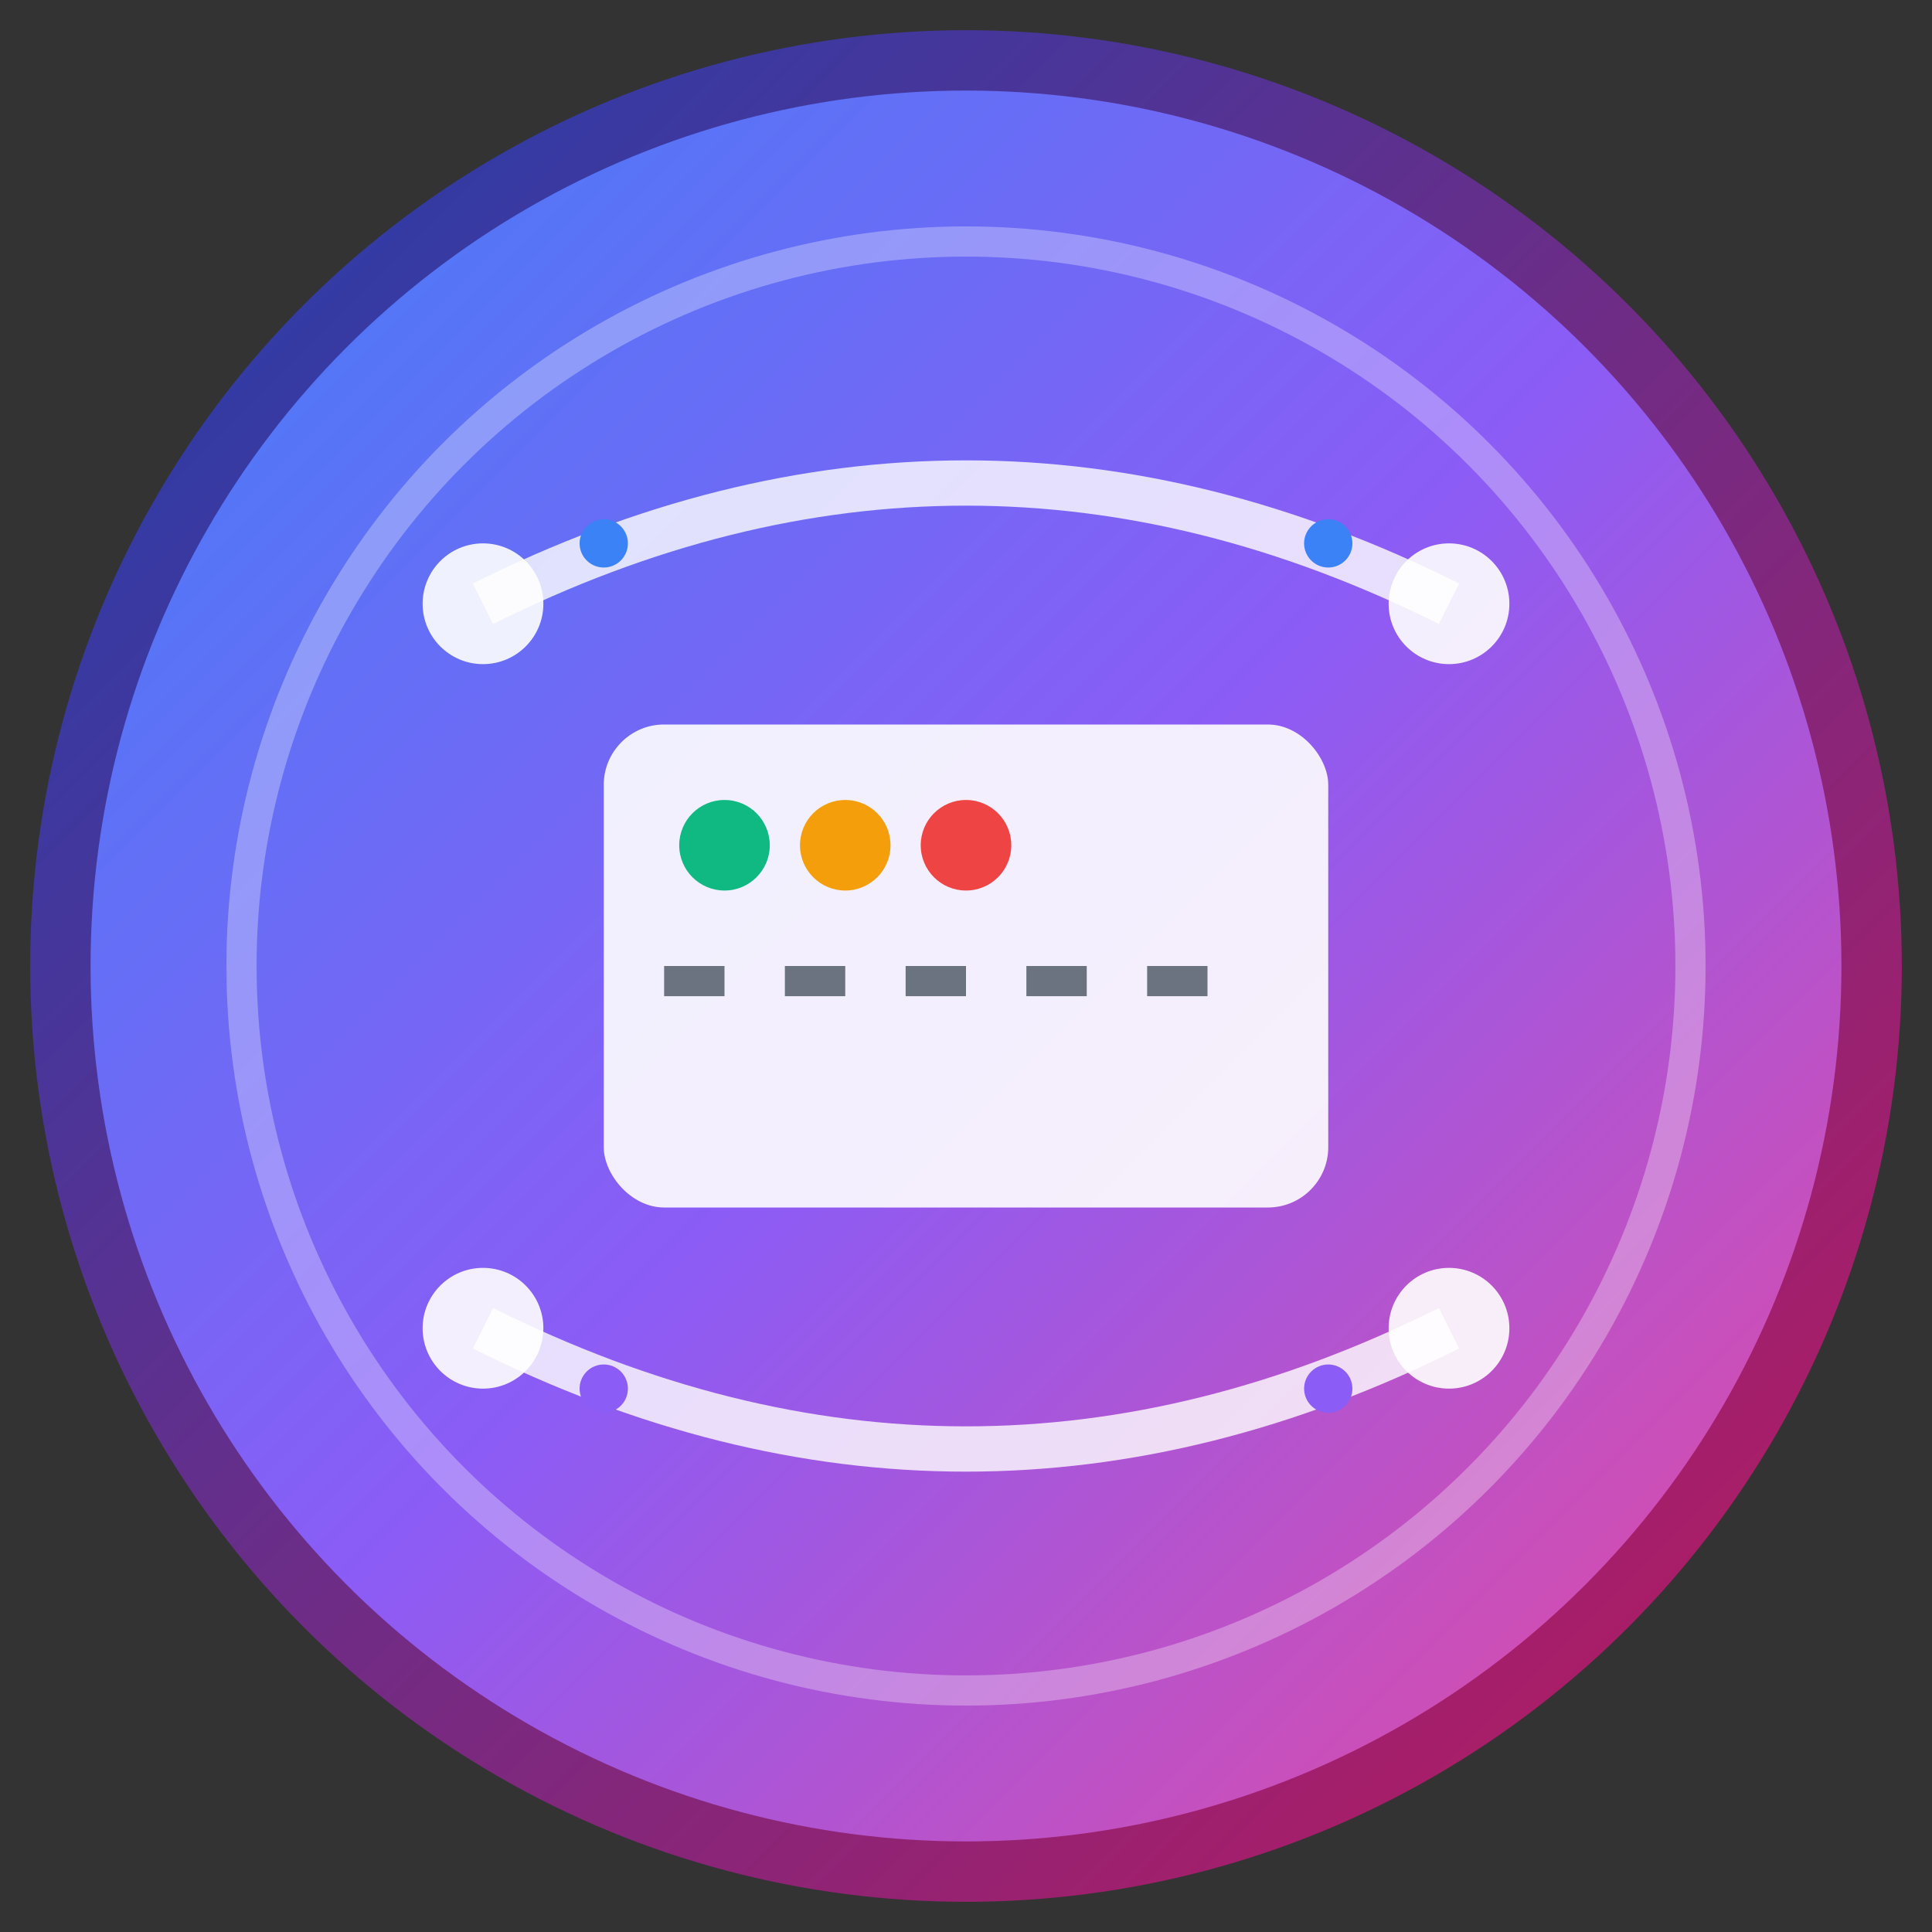 <svg width="64" height="64" viewBox="0 0 64 64" fill="none" xmlns="http://www.w3.org/2000/svg">
  <rect x="0" y="0" width="64" height="64" fill="#333333" stroke="none"/>
  <!-- 背景圆形 -->
  <circle cx="32" cy="32" r="30" fill="url(#gradient1)" stroke="url(#gradient2)" stroke-width="2"/>
  
  <!-- 内部装饰圆 -->
  <circle cx="32" cy="32" r="24" fill="none" stroke="rgba(255,255,255,0.3)" stroke-width="1"/>
  
  <!-- 主要图形：服务器和网络 -->
  <!-- 服务器主体 -->
  <rect x="20" y="24" width="24" height="16" rx="2" fill="rgba(255,255,255,0.9)"/>
  
  <!-- 服务器指示灯 -->
  <circle cx="24" cy="28" r="1.5" fill="#10B981"/>
  <circle cx="28" cy="28" r="1.5" fill="#F59E0B"/>
  <circle cx="32" cy="28" r="1.5" fill="#EF4444"/>
  
  <!-- 服务器端口 -->
  <rect x="22" y="32" width="2" height="1" fill="#6B7280"/>
  <rect x="26" y="32" width="2" height="1" fill="#6B7280"/>
  <rect x="30" y="32" width="2" height="1" fill="#6B7280"/>
  <rect x="34" y="32" width="2" height="1" fill="#6B7280"/>
  <rect x="38" y="32" width="2" height="1" fill="#6B7280"/>
  
  <!-- 网络连接线 -->
  <path d="M 16 20 Q 32 12 48 20" stroke="rgba(255,255,255,0.8)" stroke-width="1.5" fill="none"/>
  <path d="M 16 44 Q 32 52 48 44" stroke="rgba(255,255,255,0.8)" stroke-width="1.5" fill="none"/>
  
  <!-- 连接点 -->
  <circle cx="16" cy="20" r="2" fill="rgba(255,255,255,0.9)"/>
  <circle cx="48" cy="20" r="2" fill="rgba(255,255,255,0.9)"/>
  <circle cx="16" cy="44" r="2" fill="rgba(255,255,255,0.9)"/>
  <circle cx="48" cy="44" r="2" fill="rgba(255,255,255,0.9)"/>
  
  <!-- 数据流动效果 -->
  <circle cx="20" cy="18" r="0.8" fill="#3B82F6">
    <animate attributeName="opacity" values="1;0.3;1" dur="2s" repeatCount="indefinite"/>
  </circle>
  <circle cx="44" cy="18" r="0.8" fill="#3B82F6">
    <animate attributeName="opacity" values="0.3;1;0.3" dur="2s" repeatCount="indefinite"/>
  </circle>
  <circle cx="20" cy="46" r="0.8" fill="#8B5CF6">
    <animate attributeName="opacity" values="0.3;1;0.3" dur="2s" repeatCount="indefinite"/>
  </circle>
  <circle cx="44" cy="46" r="0.8" fill="#8B5CF6">
    <animate attributeName="opacity" values="1;0.3;1" dur="2s" repeatCount="indefinite"/>
  </circle>
  
  <!-- 渐变定义 -->
  <defs>
    <linearGradient id="gradient1" x1="0%" y1="0%" x2="100%" y2="100%">
      <stop offset="0%" style="stop-color:#3B82F6;stop-opacity:1" />
      <stop offset="50%" style="stop-color:#8B5CF6;stop-opacity:1" />
      <stop offset="100%" style="stop-color:#EC4899;stop-opacity:1" />
    </linearGradient>
    <linearGradient id="gradient2" x1="0%" y1="0%" x2="100%" y2="100%">
      <stop offset="0%" style="stop-color:#1E40AF;stop-opacity:1" />
      <stop offset="100%" style="stop-color:#BE185D;stop-opacity:1" />
    </linearGradient>
  </defs>
</svg> 